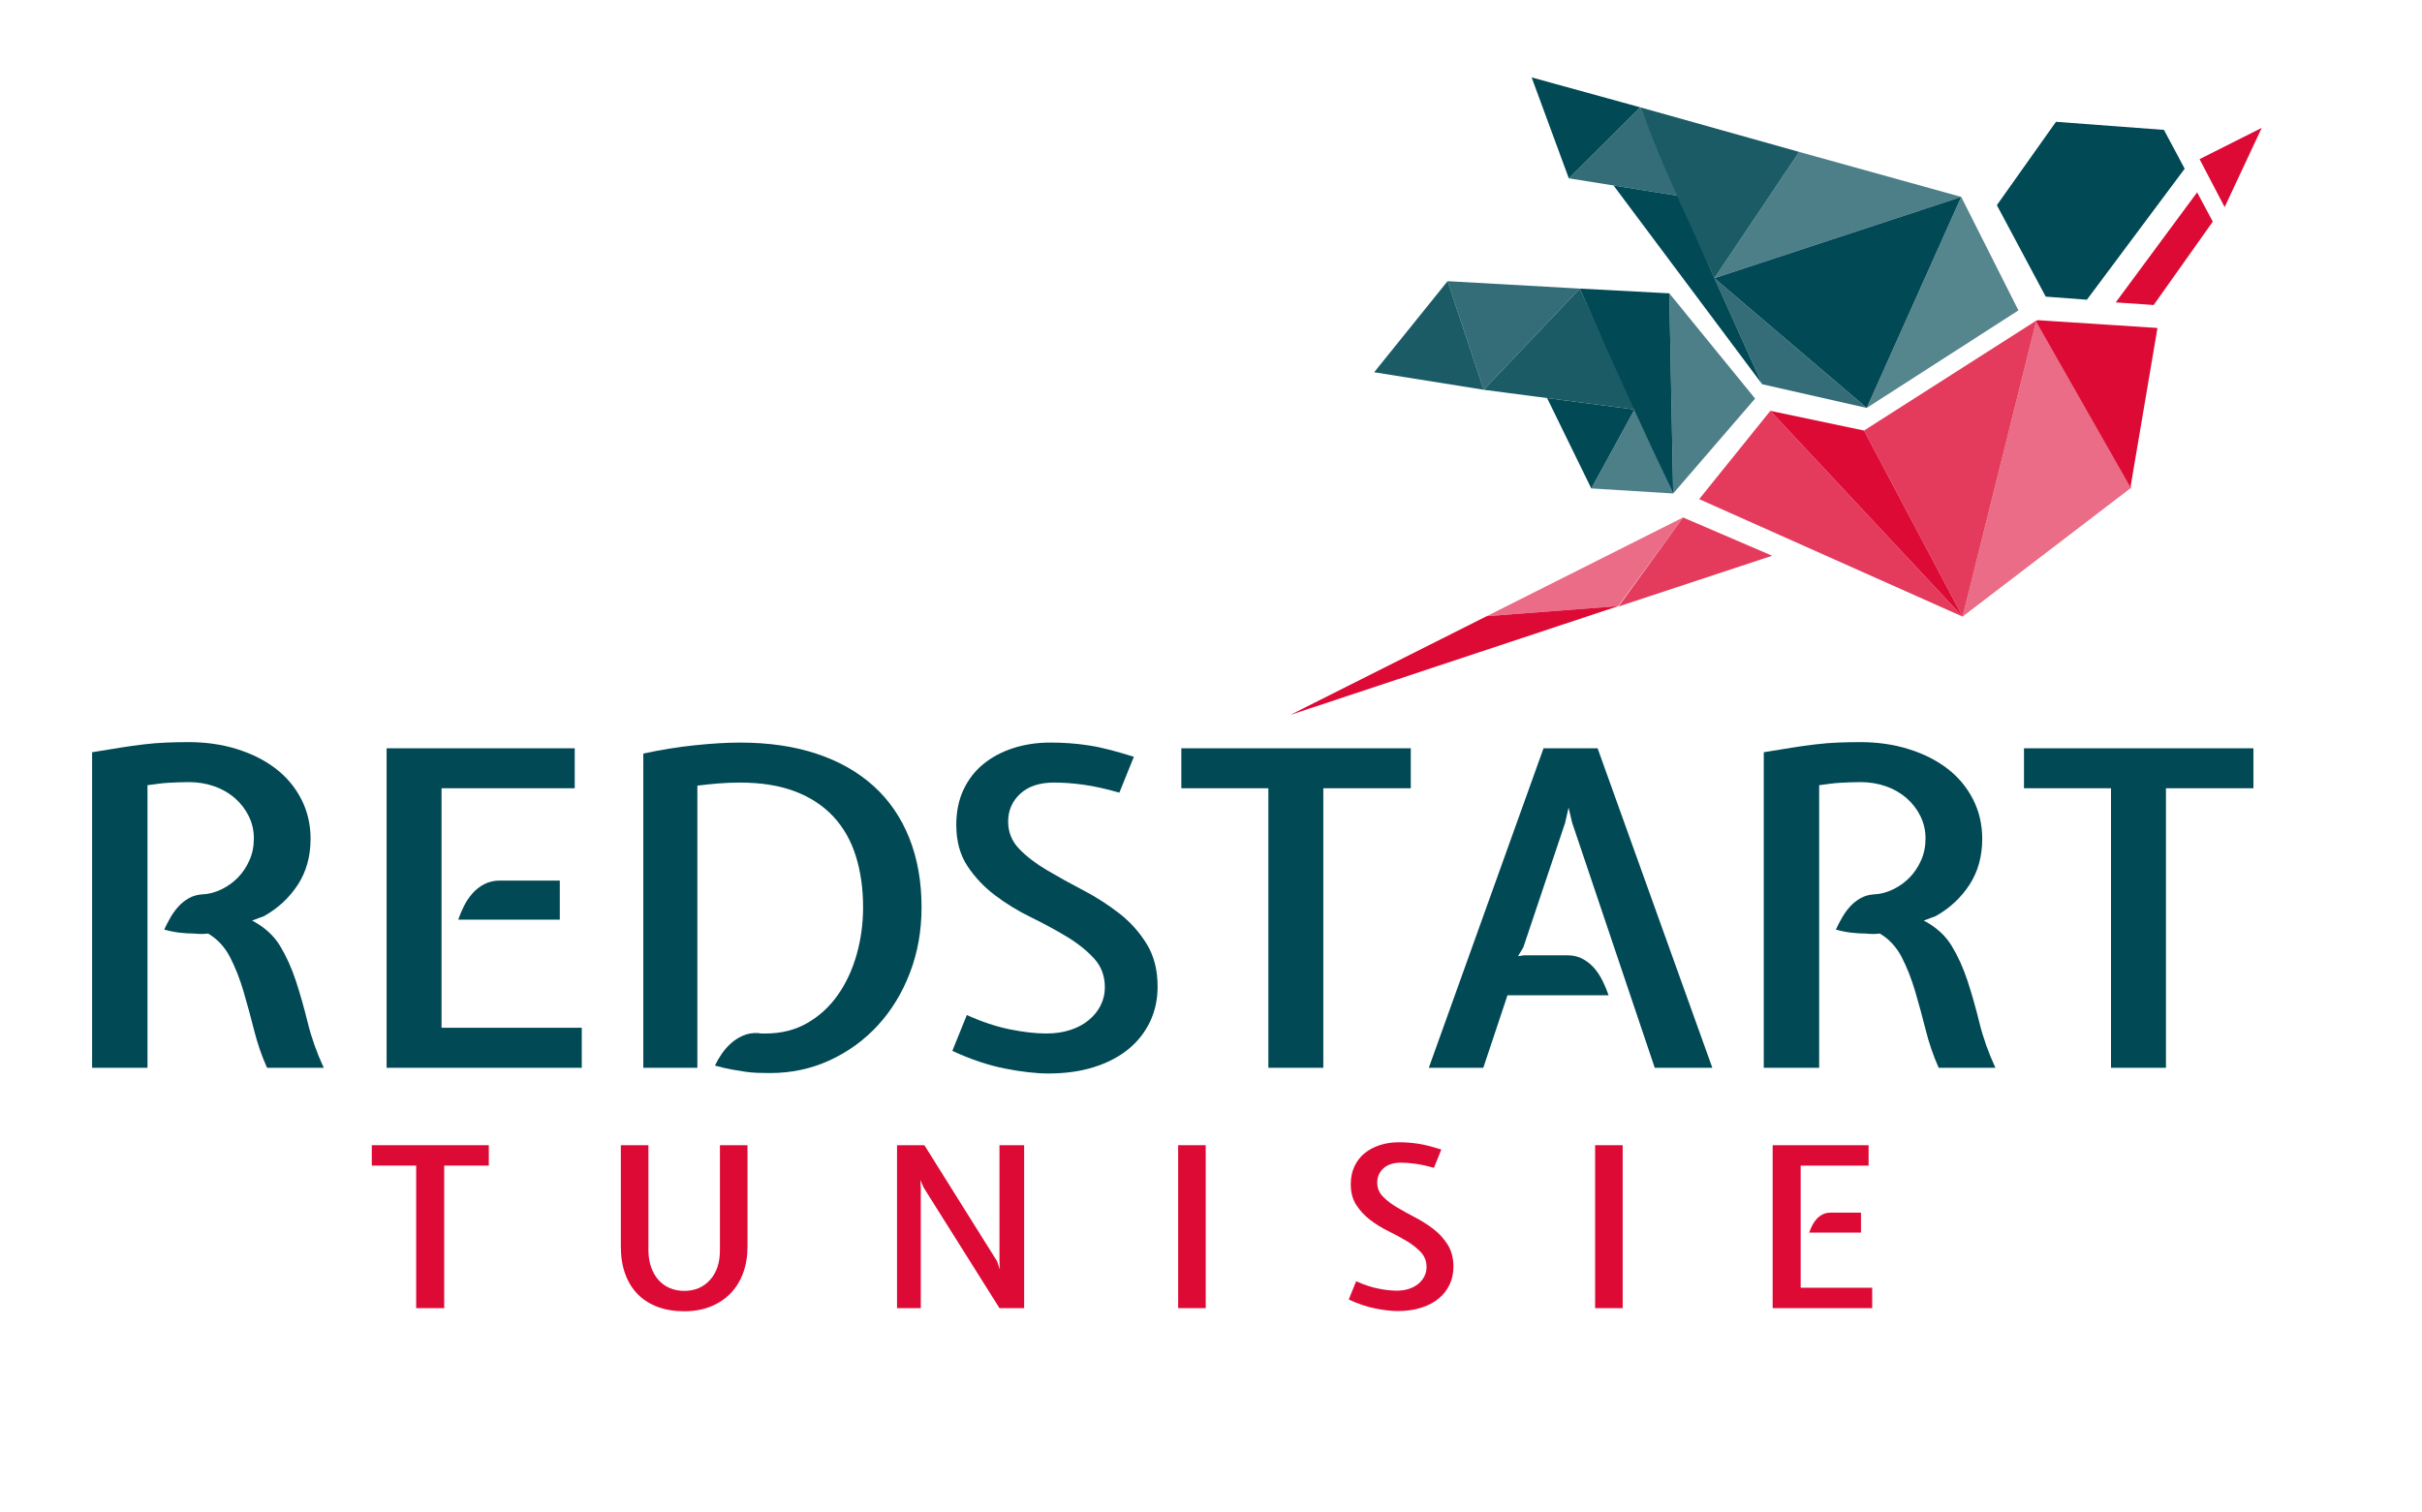 <?xml version="1.0" encoding="utf-8"?>
<!-- Generator: Adobe Illustrator 16.0.0, SVG Export Plug-In . SVG Version: 6.00 Build 0)  -->
<!DOCTYPE svg PUBLIC "-//W3C//DTD SVG 1.1//EN" "http://www.w3.org/Graphics/SVG/1.1/DTD/svg11.dtd">
<svg version="1.1" id="Layer_1" xmlns="http://www.w3.org/2000/svg" xmlns:xlink="http://www.w3.org/1999/xlink" x="0px" y="0px"
	 width="551px" height="344px" viewBox="0 0 551 344" enable-background="new 0 0 551 344" xml:space="preserve">
<g>
	<defs>
		<rect id="SVGID_1_" x="-137" y="-109" width="800" height="600"/>
	</defs>
	<clipPath id="SVGID_2_">
		<use xlink:href="#SVGID_1_"  overflow="visible"/>
	</clipPath>
	<g clip-path="url(#SVGID_2_)">
		<path fill="#014955" d="M70.652,190.866c0,4-0.967,7.485-2.9,10.45c-1.934,2.968-4.5,5.351-7.7,7.15l-2.7,1
			c2.8,1.467,4.916,3.385,6.35,5.75c1.433,2.367,2.633,5.018,3.6,7.95c0.965,2.935,1.866,6.1,2.7,9.5
			c0.833,3.399,2.05,6.834,3.65,10.3h-12.9c-1.2-2.67-2.184-5.525-2.95-8.562c-0.767-3.037-1.567-5.977-2.4-8.814
			c-0.834-2.837-1.85-5.423-3.05-7.761c-1.2-2.337-2.867-4.141-5-5.409c-1,0.135-2.067,0.135-3.2,0c-1.067,0-2.167-0.065-3.3-0.2
			c-1.134-0.133-2.3-0.367-3.5-0.701c0.4-0.867,0.866-1.769,1.4-2.703c0.533-0.935,1.15-1.786,1.85-2.555
			c0.7-0.768,1.5-1.401,2.4-1.903c0.9-0.5,1.916-0.784,3.05-0.852c1.465-0.065,2.916-0.45,4.35-1.151
			c1.433-0.7,2.683-1.602,3.75-2.703c1.065-1.102,1.933-2.403,2.6-3.906c0.666-1.503,1-3.154,1-4.958
			c0-1.803-0.384-3.489-1.15-5.058c-0.767-1.569-1.817-2.938-3.15-4.106c-1.334-1.169-2.9-2.07-4.7-2.705
			c-1.8-0.634-3.734-0.952-5.8-0.952c-0.935,0-1.75,0.017-2.45,0.05c-0.7,0.035-1.4,0.067-2.1,0.1c-0.7,0.035-1.435,0.1-2.2,0.2
			c-0.767,0.1-1.65,0.217-2.65,0.35v64.3h-12.6v-71.8c2.4-0.4,4.55-0.75,6.45-1.05c1.9-0.3,3.7-0.55,5.4-0.75
			c1.7-0.2,3.366-0.333,5-0.4c1.633-0.065,3.35-0.1,5.15-0.1c3.933,0,7.6,0.535,11,1.6c3.4,1.067,6.333,2.55,8.8,4.45
			c2.466,1.9,4.4,4.217,5.8,6.95C69.952,184.6,70.652,187.6,70.652,190.866z"/>
		<path fill="#014955" d="M87.952,242.966v-72.7h42.8v9.1h-30.3v54.5h31.9v9.1H87.952z M113.751,200.366h13.6v8.899h-23.1
			c0.333-1,0.766-2.032,1.3-3.1c0.533-1.065,1.183-2.033,1.95-2.9c0.766-0.865,1.666-1.565,2.7-2.1
			C111.234,200.633,112.417,200.366,113.751,200.366z"/>
		<path fill="#014955" d="M175.151,244.166c-1,0-1.95-0.018-2.85-0.05c-0.9-0.035-1.817-0.117-2.75-0.25
			c-0.935-0.135-1.95-0.301-3.05-0.5c-1.1-0.2-2.384-0.5-3.85-0.9c0.4-0.854,0.9-1.727,1.5-2.614c0.6-0.888,1.3-1.693,2.1-2.417
			c0.8-0.724,1.716-1.315,2.75-1.776c1.033-0.461,2.183-0.658,3.45-0.593c0.4,0.067,0.7,0.101,0.9,0.101s0.466,0,0.8,0
			c3.6,0,6.783-0.802,9.55-2.408c2.766-1.606,5.083-3.747,6.95-6.423c1.866-2.676,3.283-5.736,4.25-9.182
			c0.966-3.445,1.45-7.008,1.45-10.688c0-4.281-0.552-8.178-1.655-11.69s-2.808-6.506-5.114-8.981
			c-2.307-2.475-5.213-4.383-8.722-5.72s-7.705-2.008-12.584-2.008c-1.604,0-3.225,0.067-4.862,0.2
			c-1.638,0.135-3.225,0.3-4.763,0.5v64.2h-12.3v-71.5c4-0.866,7.933-1.5,11.8-1.9c3.866-0.4,7.266-0.6,10.2-0.6
			c6.533,0,12.35,0.85,17.45,2.55c5.1,1.7,9.416,4.15,12.95,7.35c3.533,3.2,6.233,7.134,8.1,11.8c1.866,4.667,2.8,9.935,2.8,15.8
			c0,5.334-0.884,10.3-2.65,14.9c-1.767,4.6-4.2,8.584-7.3,11.949c-3.1,3.367-6.75,6.018-10.95,7.95
			C184.552,243.198,180.017,244.166,175.151,244.166z"/>
		<path fill="#014955" d="M239.851,178.066c-3.334,0-5.917,0.85-7.75,2.547c-1.834,1.697-2.75,3.811-2.75,6.339
			c0,2.397,0.833,4.461,2.5,6.192c1.666,1.731,3.766,3.346,6.3,4.843c2.533,1.498,5.266,3.013,8.2,4.544
			c2.933,1.531,5.666,3.277,8.2,5.24c2.533,1.964,4.633,4.294,6.3,6.99c1.666,2.697,2.5,5.941,2.5,9.734
			c0,2.93-0.584,5.609-1.75,8.039c-1.167,2.43-2.817,4.51-4.95,6.241c-2.134,1.731-4.734,3.078-7.8,4.044
			c-3.067,0.964-6.5,1.446-10.3,1.446c-2.867,0-6.2-0.38-10-1.138c-3.8-0.758-7.767-2.094-11.9-4.006l3.3-8.156
			c3.4,1.534,6.65,2.617,9.75,3.25c3.1,0.635,5.883,0.95,8.35,0.95c2,0,3.816-0.268,5.45-0.802c1.633-0.534,3.033-1.284,4.2-2.253
			c1.166-0.968,2.065-2.086,2.7-3.354c0.633-1.27,0.95-2.638,0.95-4.106c0-2.604-0.834-4.807-2.5-6.609
			c-1.667-1.804-3.75-3.455-6.25-4.958s-5.217-2.972-8.15-4.408c-2.935-1.434-5.65-3.103-8.15-5.006s-4.584-4.123-6.25-6.661
			c-1.667-2.537-2.5-5.642-2.5-9.314c0-3.003,0.55-5.673,1.65-8.011c1.1-2.337,2.615-4.291,4.55-5.859
			c1.933-1.569,4.2-2.772,6.8-3.606c2.6-0.834,5.4-1.251,8.4-1.251c1.465,0,2.916,0.052,4.35,0.151
			c1.433,0.102,2.916,0.271,4.45,0.506c1.533,0.236,3.133,0.574,4.8,1.011c1.666,0.438,3.466,0.961,5.4,1.567l-3.3,8.164
			c-3-0.866-5.7-1.465-8.1-1.8C244.151,178.233,241.917,178.066,239.851,178.066z"/>
		<path fill="#014955" d="M288.551,179.366h-19.8v-9.1h52.2v9.1h-19.9v63.6h-12.5V179.366z"/>
		<path fill="#014955" d="M351.15,170.266h12.3l26.101,72.7H376.45l-18.8-55.8l-0.8-3.4l-0.8,3.5l-9.5,28.3l-1.2,2l1.4-0.199h9.8
			c1.333,0,2.516,0.284,3.55,0.85c1.033,0.567,1.916,1.284,2.65,2.15c0.732,0.867,1.365,1.85,1.899,2.949
			c0.533,1.101,0.966,2.15,1.3,3.15h-23l-5.5,16.5h-12.399L351.15,170.266z"/>
		<path fill="#014955" d="M450.951,190.866c0,4-0.968,7.485-2.9,10.45c-1.935,2.968-4.5,5.351-7.7,7.15l-2.699,1
			c2.8,1.467,4.915,3.385,6.35,5.75c1.433,2.367,2.633,5.018,3.6,7.95c0.966,2.935,1.866,6.1,2.7,9.5
			c0.833,3.399,2.05,6.834,3.65,10.3h-12.9c-1.2-2.67-2.185-5.525-2.95-8.562c-0.767-3.037-1.566-5.977-2.399-8.814
			c-0.835-2.837-1.851-5.423-3.05-7.761c-1.2-2.337-2.867-4.141-5-5.409c-1,0.135-2.067,0.135-3.2,0c-1.067,0-2.167-0.065-3.3-0.2
			c-1.135-0.133-2.301-0.367-3.5-0.701c0.399-0.867,0.865-1.769,1.399-2.703c0.533-0.935,1.15-1.786,1.851-2.555
			c0.699-0.768,1.5-1.401,2.399-1.903c0.9-0.5,1.916-0.784,3.05-0.852c1.466-0.065,2.916-0.45,4.351-1.151
			c1.433-0.7,2.683-1.602,3.75-2.703c1.065-1.102,1.933-2.403,2.6-3.906c0.666-1.503,1-3.154,1-4.958
			c0-1.803-0.384-3.489-1.149-5.058c-0.768-1.569-1.817-2.938-3.15-4.106c-1.334-1.169-2.9-2.07-4.7-2.705s-3.734-0.952-5.8-0.952
			c-0.935,0-1.75,0.017-2.45,0.05c-0.7,0.035-1.399,0.067-2.1,0.1c-0.7,0.035-1.435,0.1-2.2,0.2c-0.768,0.1-1.65,0.217-2.65,0.35
			v64.3h-12.6v-71.8c2.4-0.4,4.55-0.75,6.45-1.05c1.899-0.3,3.7-0.55,5.399-0.75c1.7-0.2,3.366-0.333,5-0.4
			c1.633-0.065,3.351-0.1,5.15-0.1c3.933,0,7.6,0.535,11,1.6c3.4,1.067,6.333,2.55,8.8,4.45c2.466,1.9,4.4,4.217,5.8,6.95
			C450.251,184.6,450.951,187.6,450.951,190.866z"/>
		<path fill="#014955" d="M480.251,179.366h-19.8v-9.1h52.2v9.1h-19.9v63.6h-12.5V179.366z"/>
	</g>
	<g clip-path="url(#SVGID_2_)">
		<path fill="#DD0A35" d="M94.678,265.223H84.58v-4.642h26.622v4.642h-10.149v32.436h-6.375V265.223z"/>
		<path fill="#DD0A35" d="M155.673,298.372c-2.244,0-4.258-0.331-6.043-0.994s-3.298-1.623-4.539-2.882
			c-1.242-1.258-2.193-2.796-2.856-4.615c-0.663-1.818-0.995-3.884-0.995-6.196v-23.104h6.273v23.868
			c0,1.428,0.204,2.721,0.612,3.876c0.408,1.156,0.969,2.134,1.683,2.933c0.714,0.799,1.572,1.411,2.575,1.836
			c1.002,0.426,2.099,0.638,3.29,0.638c2.379,0,4.326-0.824,5.839-2.474c1.513-1.648,2.27-3.918,2.27-6.809v-23.868h6.273v23.104
			c0,2.21-0.34,4.225-1.02,6.043c-0.68,1.819-1.649,3.366-2.907,4.642c-1.258,1.274-2.771,2.261-4.539,2.958
			C159.821,298.023,157.849,298.372,155.673,298.372z"/>
		<path fill="#DD0A35" d="M227.379,297.658c-2.891-4.59-5.755-9.146-8.594-13.668c-2.839-4.521-5.704-9.078-8.593-13.668
			l-0.816-1.785l0.102,1.734v27.387h-5.406v-37.077h6.222l15.555,24.837c0.17,0.272,0.332,0.527,0.484,0.766
			c0.153,0.238,0.314,0.493,0.485,0.765l0.663,1.938l-0.102-1.938v-26.367h5.61v37.077H227.379z"/>
		<path fill="#DD0A35" d="M274.299,260.581v37.077h-6.273v-37.077H274.299z"/>
		<path fill="#DD0A35" d="M318.668,264.56c-1.7,0-3.018,0.434-3.952,1.299c-0.936,0.865-1.402,1.943-1.402,3.232
			c0,1.223,0.424,2.275,1.274,3.158c0.85,0.883,1.921,1.706,3.213,2.47s2.686,1.536,4.183,2.317c1.495,0.78,2.889,1.672,4.182,2.673
			c1.292,1.001,2.362,2.189,3.213,3.564c0.85,1.376,1.275,3.03,1.275,4.965c0,1.494-0.298,2.861-0.893,4.1
			c-0.596,1.239-1.437,2.3-2.524,3.183c-1.089,0.884-2.415,1.57-3.979,2.062c-1.564,0.492-3.314,0.738-5.253,0.738
			c-1.462,0-3.162-0.193-5.1-0.58c-1.938-0.387-3.962-1.068-6.069-2.043l1.683-4.16c1.734,0.782,3.392,1.335,4.973,1.657
			c1.581,0.324,3.001,0.485,4.259,0.485c1.021,0,1.946-0.137,2.779-0.409s1.547-0.655,2.143-1.149
			c0.594-0.493,1.053-1.063,1.377-1.711c0.322-0.646,0.484-1.345,0.484-2.094c0-1.328-0.426-2.451-1.275-3.371
			c-0.85-0.919-1.912-1.762-3.188-2.528c-1.274-0.767-2.66-1.516-4.156-2.248c-1.496-0.731-2.882-1.583-4.156-2.553
			c-1.275-0.971-2.338-2.104-3.188-3.397c-0.851-1.294-1.275-2.878-1.275-4.75c0-1.532,0.28-2.894,0.842-4.086
			c0.561-1.192,1.334-2.188,2.32-2.988c0.985-0.8,2.142-1.413,3.468-1.839s2.754-0.639,4.284-0.639c0.747,0,1.487,0.026,2.219,0.077
			c0.73,0.052,1.486,0.139,2.27,0.259c0.781,0.12,1.598,0.292,2.448,0.516c0.849,0.223,1.767,0.49,2.754,0.799l-1.684,4.164
			c-1.53-0.441-2.907-0.748-4.131-0.918S319.722,264.56,318.668,264.56z"/>
		<path fill="#DD0A35" d="M369.158,260.581v37.077h-6.273v-37.077H369.158z"/>
		<path fill="#DD0A35" d="M403.276,297.658v-37.077h21.828v4.642h-15.453v27.795h16.269v4.641H403.276z M416.435,275.933h6.936
			v4.539h-11.78c0.169-0.511,0.39-1.037,0.662-1.581s0.604-1.037,0.995-1.479c0.391-0.441,0.85-0.799,1.377-1.071
			C415.15,276.068,415.754,275.933,416.435,275.933z"/>
	</g>
	<g clip-path="url(#SVGID_2_)">
		<defs>
			<rect id="SVGID_3_" x="-137" y="-109" width="800" height="600"/>
		</defs>
		<clipPath id="SVGID_4_">
			<use xlink:href="#SVGID_3_"  overflow="visible"/>
		</clipPath>
		<path clip-path="url(#SVGID_4_)" fill="#DD0A35" d="M514.543,29.094c-4.715,2.373-9.429,4.745-14.144,7.117
			c1.901,3.638,3.803,7.276,5.704,10.914C508.916,41.115,511.73,35.104,514.543,29.094"/>
		<g opacity="0.8" clip-path="url(#SVGID_4_)">
			<g>
				<defs>
					<rect id="SVGID_5_" x="386.56" y="93.484" width="59.919" height="46.818"/>
				</defs>
				<clipPath id="SVGID_6_">
					<use xlink:href="#SVGID_5_"  overflow="visible"/>
				</clipPath>
				<path clip-path="url(#SVGID_6_)" fill="#DD0A35" d="M446.478,140.302c-14.576-15.606-29.152-31.212-43.729-46.819
					c-5.396,6.697-10.792,13.393-16.188,20.09C406.532,122.482,426.505,131.392,446.478,140.302"/>
			</g>
		</g>
		<g opacity="0.8" clip-path="url(#SVGID_4_)">
			<g>
				<defs>
					<rect id="SVGID_7_" x="424.059" y="72.993" width="39.186" height="67.309"/>
				</defs>
				<clipPath id="SVGID_8_">
					<use xlink:href="#SVGID_7_"  overflow="visible"/>
				</clipPath>
				<path clip-path="url(#SVGID_8_)" fill="#DD0A35" d="M463.074,73.064c-13.005,8.301-26.01,16.603-39.015,24.905
					c7.473,14.111,14.945,28.221,22.418,42.333c5.589-22.437,11.178-44.873,16.767-67.309
					C463.188,73.019,463.132,73.043,463.074,73.064"/>
			</g>
		</g>
		<path clip-path="url(#SVGID_4_)" fill="#DD0A35" d="M446.478,140.302c-14.576-15.606-29.152-31.212-43.729-46.819
			c7.104,1.495,14.208,2.991,21.312,4.486C431.532,112.08,439.005,126.191,446.478,140.302"/>
		<path clip-path="url(#SVGID_4_)" fill="#014955" d="M348.443,17.613c2.82,7.654,5.64,15.308,8.459,22.962
			c5.408-5.387,10.815-10.774,16.224-16.162L348.443,17.613z"/>
		<g opacity="0.8" clip-path="url(#SVGID_4_)">
			<g>
				<defs>
					<rect id="SVGID_9_" x="356.902" y="24.413" width="24.68" height="20.113"/>
				</defs>
				<clipPath id="SVGID_10_">
					<use xlink:href="#SVGID_9_"  overflow="visible"/>
				</clipPath>
				<path clip-path="url(#SVGID_10_)" fill="#014955" d="M356.902,40.575l24.68,3.951c-2.818-6.704-5.638-13.409-8.456-20.113
					C367.717,29.801,362.311,35.188,356.902,40.575"/>
			</g>
		</g>
		<g opacity="0.7" clip-path="url(#SVGID_4_)">
			<g>
				<defs>
					<rect id="SVGID_11_" x="390.014" y="34.565" width="56.156" height="28.733"/>
				</defs>
				<clipPath id="SVGID_12_">
					<use xlink:href="#SVGID_11_"  overflow="visible"/>
				</clipPath>
				<path clip-path="url(#SVGID_12_)" fill="#014955" d="M409.302,34.565c-6.429,9.578-12.858,19.155-19.288,28.733
					c18.719-6.166,37.438-12.332,56.157-18.497C433.881,41.39,421.592,37.978,409.302,34.565"/>
			</g>
		</g>
		<path clip-path="url(#SVGID_4_)" fill="#014955" d="M400.891,87.434c-11.271-15.077-22.544-30.153-33.815-45.23
			c4.837,0.774,9.671,1.548,14.507,2.322C388.019,58.829,394.455,73.132,400.891,87.434"/>
		<path clip-path="url(#SVGID_4_)" fill="#014955" d="M446.171,44.801c-18.72,6.166-37.438,12.332-56.157,18.497
			c11.553,9.841,23.106,19.682,34.66,29.523C431.839,76.814,439.005,60.808,446.171,44.801"/>
		<g opacity="0.8" clip-path="url(#SVGID_4_)">
			<g>
				<defs>
					<rect id="SVGID_13_" x="390.014" y="63.298" width="34.66" height="29.523"/>
				</defs>
				<clipPath id="SVGID_14_">
					<use xlink:href="#SVGID_13_"  overflow="visible"/>
				</clipPath>
				<path clip-path="url(#SVGID_14_)" fill="#014955" d="M390.014,63.298c3.626,8.045,7.252,16.09,10.877,24.135l23.783,5.388
					C413.119,82.98,401.567,73.139,390.014,63.298"/>
			</g>
		</g>
		<g opacity="0.9" clip-path="url(#SVGID_4_)">
			<g>
				<defs>
					<rect id="SVGID_15_" x="373.126" y="24.413" width="36.176" height="38.885"/>
				</defs>
				<clipPath id="SVGID_16_">
					<use xlink:href="#SVGID_15_"  overflow="visible"/>
				</clipPath>
				<path clip-path="url(#SVGID_16_)" fill="#014955" d="M373.126,24.413c2.671,6.694,5.518,13.531,8.555,20.496
					c2.752,6.313,5.535,12.443,8.333,18.389c6.43-9.577,12.859-19.155,19.288-28.733C397.243,31.181,385.185,27.797,373.126,24.413"
					/>
			</g>
		</g>
		<g opacity="0.8" clip-path="url(#SVGID_4_)">
			<g>
				<defs>
					<rect id="SVGID_17_" x="329.322" y="63.981" width="30.088" height="24.71"/>
				</defs>
				<clipPath id="SVGID_18_">
					<use xlink:href="#SVGID_17_"  overflow="visible"/>
				</clipPath>
				<path clip-path="url(#SVGID_18_)" fill="#014955" d="M329.321,63.98c2.741,8.237,5.482,16.474,8.223,24.71
					c7.289-7.674,14.577-15.348,21.865-23.022C349.38,65.105,339.351,64.543,329.321,63.98"/>
			</g>
		</g>
		<g opacity="0.9" clip-path="url(#SVGID_4_)">
			<g>
				<defs>
					<rect id="SVGID_19_" x="312.618" y="63.981" width="24.926" height="24.71"/>
				</defs>
				<clipPath id="SVGID_20_">
					<use xlink:href="#SVGID_19_"  overflow="visible"/>
				</clipPath>
				<path clip-path="url(#SVGID_20_)" fill="#014955" d="M329.321,63.98c-5.567,6.908-11.135,13.816-16.703,20.724
					c8.308,1.329,16.617,2.657,24.926,3.986C334.804,80.455,332.062,72.218,329.321,63.98"/>
			</g>
		</g>
		<path clip-path="url(#SVGID_4_)" fill="#DD0A35" d="M463.584,72.854c-0.065,0.027-0.132,0.055-0.197,0.083
			c-0.007,0-0.014,0.001-0.02,0.002c-0.069,0.036-0.14,0.065-0.211,0.094c7.175,12.612,14.35,25.224,21.525,37.836
			c2.046-12.08,4.092-24.161,6.139-36.241C481.741,74.037,472.663,73.444,463.584,72.854"/>
		<g opacity="0.6" clip-path="url(#SVGID_4_)">
			<g>
				<defs>
					<rect id="SVGID_21_" x="446.479" y="72.98" width="38.41" height="67.322"/>
				</defs>
				<clipPath id="SVGID_22_">
					<use xlink:href="#SVGID_21_"  overflow="visible"/>
				</clipPath>
				<path clip-path="url(#SVGID_22_)" fill="#DD0A35" d="M463.273,72.98c-0.01,0.005-0.021,0.009-0.029,0.013
					c-5.589,22.437-11.178,44.873-16.767,67.309l38.411-29.367C477.684,98.284,470.479,85.632,463.273,72.98"/>
			</g>
		</g>
		<g opacity="0.67" clip-path="url(#SVGID_4_)">
			<g>
				<defs>
					<rect id="SVGID_23_" x="424.674" y="44.801" width="34.512" height="48.02"/>
				</defs>
				<clipPath id="SVGID_24_">
					<use xlink:href="#SVGID_23_"  overflow="visible"/>
				</clipPath>
				<path clip-path="url(#SVGID_24_)" fill="#014955" d="M424.674,92.821c11.504-7.399,23.009-14.797,34.513-22.196
					c-4.339-8.608-8.678-17.216-13.016-25.824C439.005,60.808,431.839,76.814,424.674,92.821"/>
			</g>
		</g>
		<path clip-path="url(#SVGID_4_)" fill="#014955" d="M351.964,90.578c3.351,6.853,6.701,13.707,10.052,20.56
			c3.277-5.986,6.555-11.972,9.832-17.958C365.22,92.313,358.592,91.445,351.964,90.578"/>
		<g opacity="0.7" clip-path="url(#SVGID_4_)">
			<g>
				<defs>
					<rect id="SVGID_25_" x="362.015" y="93.18" width="18.634" height="19.108"/>
				</defs>
				<clipPath id="SVGID_26_">
					<use xlink:href="#SVGID_25_"  overflow="visible"/>
				</clipPath>
				<path clip-path="url(#SVGID_26_)" fill="#014955" d="M371.848,93.18c-3.277,5.986-6.555,11.972-9.832,17.958
					c6.211,0.383,12.422,0.766,18.633,1.149L371.848,93.18z"/>
			</g>
		</g>
		<path clip-path="url(#SVGID_4_)" fill="#014955" d="M359.409,65.668c3.712,8.486,7.545,17.06,11.505,25.716
			c3.231,7.066,6.478,14.034,9.734,20.903c-0.295-15.181-0.59-30.361-0.885-45.541C372.979,66.387,366.194,66.027,359.409,65.668"/>
		<g opacity="0.9" clip-path="url(#SVGID_4_)">
			<g>
				<defs>
					<rect id="SVGID_27_" x="337.544" y="65.669" width="34.304" height="27.511"/>
				</defs>
				<clipPath id="SVGID_28_">
					<use xlink:href="#SVGID_27_"  overflow="visible"/>
				</clipPath>
				<path clip-path="url(#SVGID_28_)" fill="#014955" d="M359.409,65.668c-7.288,7.674-14.576,15.348-21.865,23.022
					c11.435,1.497,22.869,2.993,34.304,4.49C367.702,84.009,363.556,74.839,359.409,65.668"/>
			</g>
		</g>
		<g opacity="0.7" clip-path="url(#SVGID_4_)">
			<g>
				<defs>
					<rect id="SVGID_29_" x="379.763" y="66.746" width="19.519" height="45.542"/>
				</defs>
				<clipPath id="SVGID_30_">
					<use xlink:href="#SVGID_29_"  overflow="visible"/>
				</clipPath>
				<path clip-path="url(#SVGID_30_)" fill="#014955" d="M379.763,66.746c0.296,15.181,0.591,30.361,0.886,45.542l18.633-21.598
					C392.775,82.709,386.27,74.727,379.763,66.746"/>
			</g>
		</g>
		<g opacity="0.8" clip-path="url(#SVGID_4_)">
			<g>
				<defs>
					<rect id="SVGID_31_" x="368.212" y="117.745" width="34.945" height="20.256"/>
				</defs>
				<clipPath id="SVGID_32_">
					<use xlink:href="#SVGID_31_"  overflow="visible"/>
				</clipPath>
				<polygon clip-path="url(#SVGID_32_)" fill="#DD0A35" points="382.892,117.745 403.157,126.455 368.212,138.001 				"/>
			</g>
		</g>
		<g opacity="0.6" clip-path="url(#SVGID_4_)">
			<g>
				<defs>
					<rect id="SVGID_33_" x="338.214" y="117.745" width="44.677" height="22.464"/>
				</defs>
				<clipPath id="SVGID_34_">
					<use xlink:href="#SVGID_33_"  overflow="visible"/>
				</clipPath>
				<polygon clip-path="url(#SVGID_34_)" fill="#DD0A35" points="382.892,117.745 368.152,137.916 338.214,140.209 				"/>
			</g>
		</g>
		<polygon clip-path="url(#SVGID_4_)" fill="#DD0A35" points="338.214,140.209 368.152,137.917 293.537,162.673 		"/>
		<polygon clip-path="url(#SVGID_4_)" fill="#DD0A35" points="503.402,50.434 499.841,43.768 481.326,68.808 489.954,69.403 		"/>
		<polygon clip-path="url(#SVGID_4_)" fill="#014955" points="474.765,68.199 465.396,67.495 454.282,46.685 467.73,27.716 
			492.293,29.556 497.011,38.388 		"/>
	</g>
</g>
</svg>
